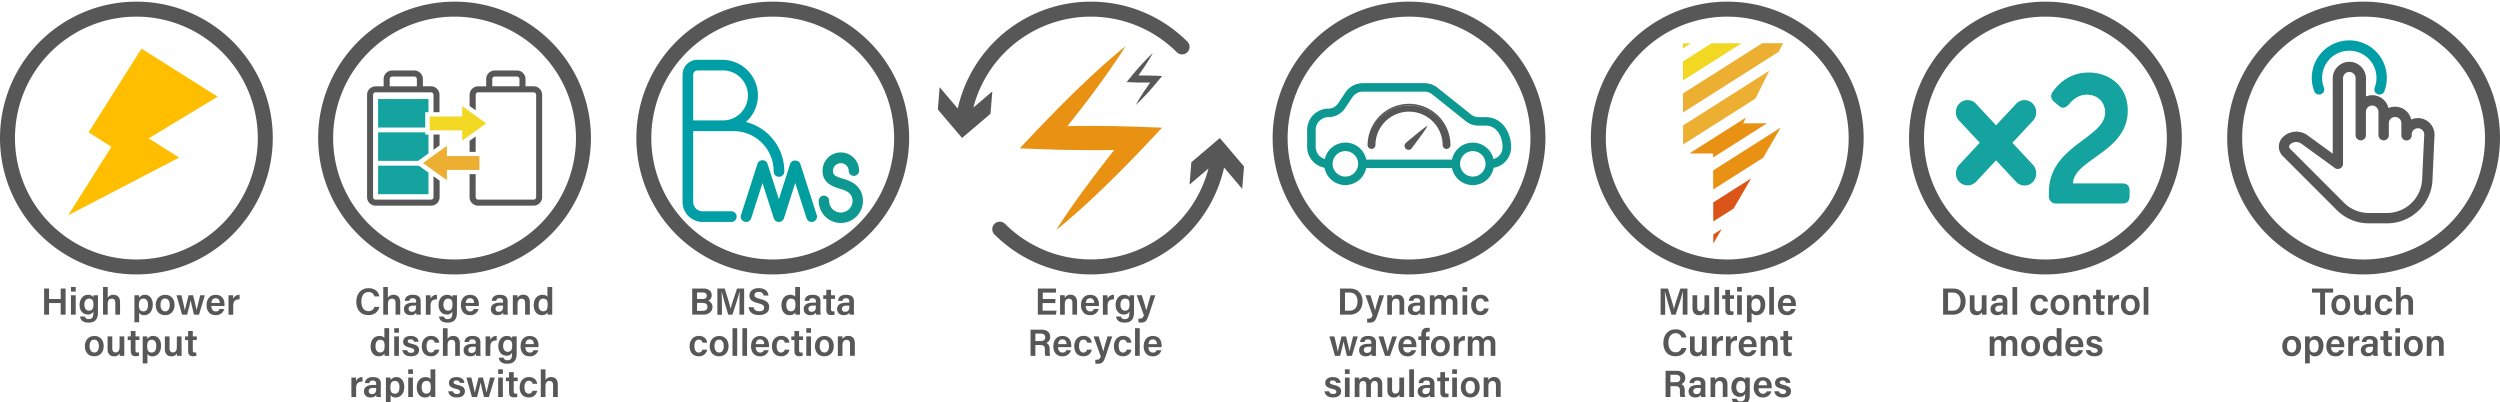 <svg xmlns="http://www.w3.org/2000/svg" viewBox="0 0 1518.77 244.31"><defs><style>.cls-1{fill:#585757;}.cls-2{fill:#e89112;}.cls-3{fill:#0d9991;}.cls-4{fill:#f3d823;}.cls-5{fill:#edaf32;}.cls-6{fill:#14a39f;}.cls-7{fill:#ffbf00;}.cls-8{fill:#009fa8;}.cls-9{fill:#009e9f;}.cls-10{fill:#dc5518;}</style></defs><title>2020 CTE Icon</title><g id="圖層_2_拷貝_2" data-name="圖層 2 拷貝 2"><path class="cls-1" d="M641.09,184.12h-7.7v4.6h8.48l-.37,2.46h-11V175.27h11v2.48h-8v3.91h7.7Z"/><path class="cls-1" d="M644,182.33c0-1,0-2.07,0-3h2.76a12.58,12.58,0,0,1,.12,1.66,3.61,3.61,0,0,1,3.52-1.93c2.32,0,3.93,1.51,3.93,4.55v7.54h-2.85V184c0-1.47-.53-2.53-2.1-2.53s-2.5,1.08-2.5,3.27v6.48H644Z"/><path class="cls-1" d="M659.58,185.87c0,1.77.9,3.31,2.67,3.31a2.15,2.15,0,0,0,2.32-1.45h2.88a5.08,5.08,0,0,1-5.29,3.73c-3.82,0-5.45-3-5.45-6,0-3.65,1.86-6.34,5.59-6.34,4,0,5.31,3,5.31,5.77a6.57,6.57,0,0,1-.05,1Zm5.15-1.82c0-1.58-.71-2.87-2.46-2.87s-2.46,1.19-2.62,2.87Z"/><path class="cls-1" d="M670,182.56c0-1.34,0-2.32,0-3.2h2.81c0,.28.07,1.38.07,2.19a3.9,3.9,0,0,1,3.86-2.46v2.76c-2.39,0-3.86.82-3.86,4v5.36H670Z"/><path class="cls-1" d="M688.91,189.87c0,3.79-1.48,6.12-5.73,6.12-4.07,0-5-2.28-5.15-3.71h2.9a2.17,2.17,0,0,0,2.37,1.57c2.32,0,2.8-1.43,2.8-3.89v-.69a3.5,3.5,0,0,1-3.45,1.8c-3,0-4.9-2.49-4.9-5.78,0-3.74,2.23-6.2,5.15-6.2,2.12,0,3,1,3.2,1.61,0-.4.09-1.13.12-1.34h2.71c0,.92,0,2.26,0,3.41Zm-5.48-1.13c2.16,0,2.76-1.49,2.76-3.68s-.46-3.65-2.69-3.65c-1.68,0-2.8,1.33-2.8,3.77C680.7,187.36,681.82,188.74,683.43,188.74Z"/><path class="cls-1" d="M693.65,179.36c1.47,4.62,2.53,8.07,2.76,9.22h0c.3-1.24,1-3.91,2.62-9.22h2.85l-4.07,12.24c-1.15,3.42-2.07,4.39-4.76,4.39-.32,0-.92,0-1.45-.09v-2.35c.26,0,.6,0,.9,0,1.29,0,1.89-.49,2.41-2l-4.34-12.21Z"/><path class="cls-1" d="M629,209.6v6.58h-2.94V200.27h6.74c3.4,0,5.22,1.86,5.22,4.34a3.73,3.73,0,0,1-2.46,3.75c1,.3,2.14,1.18,2.14,4v.74a12.34,12.34,0,0,0,.23,3.08h-2.86a11.7,11.7,0,0,1-.29-3.52v-.27c0-1.91-.51-2.79-3.18-2.79Zm0-2.41h3.09c2.06,0,2.89-.78,2.89-2.28s-.92-2.23-2.78-2.23H629Z"/><path class="cls-1" d="M642.77,210.87c0,1.77.9,3.31,2.67,3.31a2.15,2.15,0,0,0,2.32-1.45h2.88a5.08,5.08,0,0,1-5.29,3.73c-3.82,0-5.45-3-5.45-6,0-3.65,1.86-6.34,5.59-6.34,4,0,5.31,3,5.31,5.77a6.57,6.57,0,0,1,0,1Zm5.15-1.82c0-1.58-.71-2.87-2.46-2.87s-2.46,1.19-2.62,2.87Z"/><path class="cls-1" d="M663.26,212.43a4.84,4.84,0,0,1-5.17,4c-3.54,0-5.47-2.49-5.47-6.12,0-3.43,2-6.25,5.63-6.25,3.77,0,4.92,2.71,5,4.11h-2.8a2.1,2.1,0,0,0-2.28-1.84c-1.7,0-2.64,1.47-2.64,3.89,0,2.57,1,3.95,2.62,3.95a2.25,2.25,0,0,0,2.27-1.77Z"/><path class="cls-1" d="M667.45,204.36c1.47,4.62,2.53,8.07,2.76,9.22h0c.3-1.24,1-3.91,2.62-9.22h2.86l-4.08,12.24c-1.14,3.42-2.06,4.39-4.75,4.39-.33,0-.92,0-1.45-.09v-2.35c.25,0,.59,0,.89,0,1.29,0,1.89-.49,2.42-2l-4.35-12.21Z"/><path class="cls-1" d="M687.37,212.43a4.86,4.86,0,0,1-5.18,4c-3.54,0-5.47-2.49-5.47-6.12,0-3.43,2-6.25,5.63-6.25,3.77,0,4.92,2.71,5,4.11h-2.81a2.1,2.1,0,0,0-2.28-1.84c-1.7,0-2.64,1.47-2.64,3.89,0,2.57,1,3.95,2.62,3.95a2.27,2.27,0,0,0,2.28-1.77Z"/><path class="cls-1" d="M689.55,216.18V199.37h2.85v16.81Z"/><path class="cls-1" d="M697.67,210.87c0,1.77.9,3.31,2.67,3.31a2.15,2.15,0,0,0,2.32-1.45h2.88a5.08,5.08,0,0,1-5.29,3.73c-3.82,0-5.45-3-5.45-6,0-3.65,1.86-6.34,5.58-6.34,4,0,5.32,3,5.32,5.77a6.57,6.57,0,0,1-.05,1Zm5.15-1.82c0-1.58-.71-2.87-2.46-2.87s-2.46,1.19-2.62,2.87Z"/><path class="cls-1" d="M814.09,175.27h6.09c4.58,0,7.61,3.06,7.61,7.77s-2.94,8.14-7.72,8.14h-6Zm3,13.47h2.85c3.29,0,4.78-2.41,4.78-5.68,0-2.78-1.4-5.35-4.78-5.35h-2.85Z"/><path class="cls-1" d="M832.58,179.36c1.47,4.62,2.53,8.07,2.76,9.22h0c.3-1.24,1-3.91,2.62-9.22h2.85l-4.07,12.24C835.61,195,834.69,196,832,196c-.32,0-.92,0-1.45-.09v-2.35c.26,0,.6,0,.9,0,1.29,0,1.89-.49,2.42-2l-4.35-12.21Z"/><path class="cls-1" d="M842.74,182.33c0-1,0-2.07,0-3h2.76a12.58,12.58,0,0,1,.12,1.66,3.59,3.59,0,0,1,3.51-1.93c2.33,0,3.94,1.51,3.94,4.55v7.54h-2.86V184c0-1.47-.52-2.53-2.09-2.53s-2.5,1.08-2.5,3.27v6.48h-2.86Z"/><path class="cls-1" d="M865.49,188.28a23.52,23.52,0,0,0,.16,2.9h-2.74a5.87,5.87,0,0,1-.18-1.29c-.41.72-1.26,1.57-3.43,1.57-2.83,0-4-1.87-4-3.68,0-2.67,2.14-3.91,5.61-3.91h1.79v-.81c0-.92-.3-1.88-2.07-1.88-1.56,0-1.88.71-2,1.59h-2.74c.16-1.94,1.38-3.71,4.9-3.68,3.08,0,4.76,1.24,4.76,4Zm-2.78-2.62h-1.54c-2.1,0-3,.62-3,2a1.71,1.71,0,0,0,1.91,1.74c2.35,0,2.65-1.61,2.65-3.35Z"/><path class="cls-1" d="M868.64,182.4c0-1,0-2.05,0-3h2.74c0,.3.09,1,.11,1.54a3.65,3.65,0,0,1,3.33-1.81,3.18,3.18,0,0,1,3.13,1.9,4.08,4.08,0,0,1,3.68-1.9c2,0,3.75,1.21,3.75,4.34v7.75h-2.81v-7.4c0-1.18-.41-2.37-1.93-2.37s-2.2,1.1-2.2,3v6.76h-2.81v-7.31c0-1.31-.35-2.44-1.89-2.44s-2.25,1.06-2.25,3.17v6.58h-2.83Z"/><path class="cls-1" d="M888.49,177.15v-2.78h2.85v2.78Zm0,2.21h2.85v11.82h-2.85Z"/><path class="cls-1" d="M904.4,187.43a4.84,4.84,0,0,1-5.17,4c-3.54,0-5.47-2.49-5.47-6.12,0-3.43,2-6.25,5.63-6.25,3.77,0,4.92,2.71,5,4.11h-2.8a2.1,2.1,0,0,0-2.28-1.84c-1.7,0-2.64,1.47-2.64,3.89,0,2.57,1,3.95,2.62,3.95a2.27,2.27,0,0,0,2.28-1.77Z"/><path class="cls-1" d="M810.64,204.36c1.19,5,1.86,7.87,2.09,9.25h0c.23-1.25.74-3.45,2.28-9.25h2.69c1.49,6.12,1.95,7.89,2.11,9.11h0c.27-1.24.66-3,2.2-9.11h2.86l-3.57,11.82h-3.06c-1-4.41-1.79-7.33-2-8.81h0c-.2,1.43-1,4.42-2.13,8.81H811l-3.38-11.82Z"/><path class="cls-1" d="M835.86,213.28a23,23,0,0,0,.17,2.9h-2.74a5.87,5.87,0,0,1-.18-1.29c-.42.72-1.27,1.57-3.43,1.57-2.83,0-4-1.87-4-3.68,0-2.67,2.13-3.91,5.61-3.91h1.79v-.81c0-.92-.3-1.88-2.07-1.88-1.56,0-1.89.71-2,1.59h-2.73c.16-1.94,1.38-3.71,4.89-3.68,3.09,0,4.76,1.24,4.76,4Zm-2.78-2.62h-1.54c-2.09,0-3,.62-3,2a1.71,1.71,0,0,0,1.91,1.74c2.34,0,2.64-1.61,2.64-3.35Z"/><path class="cls-1" d="M840.44,204.36c1.29,4.28,2.3,7.82,2.58,9.27h0c.32-1.75,1.5-5.29,2.79-9.27h2.85l-4.23,11.82h-3l-4-11.82Z"/><path class="cls-1" d="M852.43,210.87c0,1.77.89,3.31,2.66,3.31a2.17,2.17,0,0,0,2.33-1.45h2.87a5.07,5.07,0,0,1-5.29,3.73c-3.81,0-5.45-3-5.45-6,0-3.65,1.87-6.34,5.59-6.34,4,0,5.31,3,5.31,5.77a8.2,8.2,0,0,1,0,1Zm5.15-1.82c0-1.58-.71-2.87-2.46-2.87s-2.46,1.19-2.62,2.87Z"/><path class="cls-1" d="M863.44,216.18v-9.63h-1.79v-2.19h1.79v-1.17c0-2.35,1.09-4.05,3.66-4.05a6.4,6.4,0,0,1,1.45.14v2.3a3.85,3.85,0,0,0-.81-.09c-1,0-1.44.48-1.44,1.91v1h2.16v2.19H866.3v9.63Z"/><path class="cls-1" d="M880.78,210.25c0,3.52-2.06,6.21-5.77,6.21s-5.68-2.62-5.68-6.17,2.14-6.2,5.82-6.2C878.58,204.09,880.78,206.55,880.78,210.25Zm-8.55,0c0,2.39,1.08,3.91,2.85,3.91s2.78-1.49,2.78-3.89-1-3.93-2.82-3.93S872.23,207.7,872.23,210.27Z"/><path class="cls-1" d="M883.18,207.56c0-1.34,0-2.32,0-3.2H886c0,.28.07,1.38.07,2.19a3.9,3.9,0,0,1,3.86-2.46v2.76c-2.39,0-3.86.82-3.86,4v5.36h-2.85Z"/><path class="cls-1" d="M891.71,207.4c0-1,0-2.05,0-3h2.73c.05.3.1,1,.12,1.54a3.64,3.64,0,0,1,3.33-1.81A3.19,3.19,0,0,1,901,206a4.08,4.08,0,0,1,3.68-1.9c2,0,3.75,1.21,3.75,4.34v7.75h-2.81v-7.4c0-1.18-.41-2.37-1.93-2.37s-2.21,1.1-2.21,3v6.76h-2.8v-7.31c0-1.31-.35-2.44-1.89-2.44s-2.25,1.06-2.25,3.17v6.58h-2.83Z"/><path class="cls-1" d="M807.46,237.69a2.26,2.26,0,0,0,2.46,1.65c1.38,0,1.91-.53,1.91-1.36s-.53-1.26-2.39-1.72c-3.7-.9-4.35-2-4.35-3.68s1.22-3.49,4.6-3.49,4.65,1.88,4.76,3.51h-2.73c-.12-.55-.51-1.47-2.14-1.47-1.29,0-1.68.6-1.68,1.22s.41,1,2.41,1.5c3.82.87,4.44,2.18,4.44,3.93,0,2-1.54,3.68-4.92,3.68s-4.9-1.68-5.17-3.77Z"/><path class="cls-1" d="M817.05,227.15v-2.78h2.86v2.78Zm0,2.21h2.86v11.82h-2.86Z"/><path class="cls-1" d="M823,232.4c0-1,0-2.05,0-3h2.74c0,.3.09,1,.11,1.54a3.67,3.67,0,0,1,3.34-1.81,3.17,3.17,0,0,1,3.12,1.9,4.08,4.08,0,0,1,3.68-1.9c2,0,3.75,1.21,3.75,4.34v7.75H837v-7.4c0-1.18-.42-2.37-1.94-2.37s-2.2,1.1-2.2,3v6.76H830v-7.31c0-1.31-.34-2.44-1.88-2.44s-2.26,1.06-2.26,3.17v6.58H823Z"/><path class="cls-1" d="M853,237.73c0,1.15,0,2.51,0,3.45h-2.78c-.05-.32-.07-1-.09-1.49a3.45,3.45,0,0,1-3.36,1.77c-2.28,0-3.93-1.31-3.93-4.37v-7.73h2.85v7.15c0,1.38.41,2.58,2,2.58s2.42-.94,2.42-3.47v-6.26H853Z"/><path class="cls-1" d="M856.11,241.18V224.37H859v16.81Z"/><path class="cls-1" d="M871.44,238.28a23,23,0,0,0,.17,2.9h-2.74a5.87,5.87,0,0,1-.18-1.29c-.42.72-1.27,1.57-3.43,1.57-2.83,0-4-1.87-4-3.68,0-2.67,2.13-3.91,5.61-3.91h1.79v-.81c0-.92-.3-1.88-2.07-1.88-1.56,0-1.89.71-2.05,1.59h-2.73c.16-1.94,1.38-3.71,4.89-3.68,3.09,0,4.76,1.24,4.76,4Zm-2.78-2.62h-1.54c-2.09,0-3,.62-3,2a1.71,1.71,0,0,0,1.91,1.74c2.34,0,2.64-1.61,2.64-3.35Z"/><path class="cls-1" d="M873.13,229.36H875v-3.29h2.85v3.29h2.42v2.19h-2.42v6.2c0,1,.28,1.41,1.29,1.41a5.08,5.08,0,0,0,.85,0v2a6.79,6.79,0,0,1-2.07.23c-2.13,0-2.92-1.15-2.92-3.17v-6.62h-1.88Z"/><path class="cls-1" d="M882.23,227.15v-2.78h2.86v2.78Zm0,2.21h2.86v11.82h-2.86Z"/><path class="cls-1" d="M898.93,235.25c0,3.52-2.07,6.21-5.77,6.21s-5.68-2.62-5.68-6.17,2.14-6.2,5.82-6.2C896.72,229.09,898.93,231.55,898.93,235.25Zm-8.55,0c0,2.39,1.08,3.91,2.85,3.91s2.78-1.49,2.78-3.89-1-3.93-2.83-3.93S890.38,232.7,890.38,235.27Z"/><path class="cls-1" d="M901.35,232.33c0-1,0-2.07,0-3h2.76a12.58,12.58,0,0,1,.12,1.66,3.61,3.61,0,0,1,3.52-1.93c2.32,0,3.93,1.51,3.93,4.55v7.54H908.8V234c0-1.47-.53-2.53-2.1-2.53s-2.5,1.08-2.5,3.27v6.48h-2.85Z"/><path class="cls-1" d="M230.46,186.42c-.67,2.88-2.83,5-6.67,5-4.94,0-7.33-3.57-7.33-8.1,0-4.34,2.44-8.25,7.47-8.25,4,0,6.09,2.37,6.53,5h-3a3.43,3.43,0,0,0-3.65-2.64c-3.06,0-4.28,2.76-4.28,5.77,0,2.83,1.1,5.82,4.37,5.82a3.5,3.5,0,0,0,3.56-2.6Z"/><path class="cls-1" d="M235.64,174.37v6.51a3.81,3.81,0,0,1,3.49-1.79c2.1,0,4,1.21,4,4.53v7.56h-2.83v-7.13c0-1.7-.64-2.62-2.14-2.62-1.93,0-2.48,1.38-2.48,3.4v6.35h-2.85V174.37Z"/><path class="cls-1" d="M255.56,188.28a23.52,23.52,0,0,0,.16,2.9H253a5.87,5.87,0,0,1-.18-1.29c-.42.72-1.27,1.57-3.43,1.57-2.83,0-4-1.87-4-3.68,0-2.67,2.13-3.91,5.61-3.91h1.79v-.81c0-.92-.3-1.88-2.07-1.88-1.56,0-1.88.71-2.05,1.59H245.9c.16-1.94,1.38-3.71,4.9-3.68,3.08,0,4.76,1.24,4.76,4Zm-2.79-2.62h-1.54c-2.09,0-3,.62-3,2a1.71,1.71,0,0,0,1.91,1.74c2.34,0,2.64-1.61,2.64-3.35Z"/><path class="cls-1" d="M258.71,182.56c0-1.34,0-2.32,0-3.2h2.8c.05.28.07,1.38.07,2.19a3.9,3.9,0,0,1,3.86-2.46v2.76c-2.39,0-3.86.82-3.86,4v5.36h-2.85Z"/><path class="cls-1" d="M277.59,189.87c0,3.79-1.47,6.12-5.73,6.12-4.07,0-5-2.28-5.15-3.71h2.9a2.19,2.19,0,0,0,2.37,1.57c2.32,0,2.8-1.43,2.8-3.89v-.69a3.5,3.5,0,0,1-3.45,1.8c-3,0-4.89-2.49-4.89-5.78,0-3.74,2.23-6.2,5.15-6.2,2.11,0,3,1,3.19,1.61,0-.4.1-1.13.12-1.34h2.71c0,.92,0,2.26,0,3.41Zm-5.47-1.13c2.16,0,2.76-1.49,2.76-3.68s-.46-3.65-2.69-3.65c-1.68,0-2.81,1.33-2.81,3.77C269.38,187.36,270.51,188.74,272.12,188.74Z"/><path class="cls-1" d="M282.88,185.87c0,1.77.9,3.31,2.67,3.31a2.15,2.15,0,0,0,2.32-1.45h2.88a5.08,5.08,0,0,1-5.29,3.73c-3.82,0-5.45-3-5.45-6,0-3.65,1.86-6.34,5.58-6.34,4,0,5.32,3,5.32,5.77a6.57,6.57,0,0,1-.05,1Zm5.15-1.82c0-1.58-.71-2.87-2.46-2.87s-2.46,1.19-2.62,2.87Z"/><path class="cls-1" d="M308.39,188.28a23.52,23.52,0,0,0,.16,2.9h-2.74a5.87,5.87,0,0,1-.18-1.29c-.42.72-1.27,1.57-3.43,1.57-2.83,0-4-1.87-4-3.68,0-2.67,2.13-3.91,5.61-3.91h1.79v-.81c0-.92-.3-1.88-2.07-1.88-1.56,0-1.88.71-2.05,1.59h-2.73c.16-1.94,1.38-3.71,4.9-3.68,3.08,0,4.76,1.24,4.76,4Zm-2.79-2.62h-1.54c-2.09,0-3,.62-3,2a1.71,1.71,0,0,0,1.91,1.74c2.34,0,2.64-1.61,2.64-3.35Z"/><path class="cls-1" d="M311.56,182.33c0-1,0-2.07,0-3h2.76a12.62,12.62,0,0,1,.11,1.66,3.62,3.62,0,0,1,3.52-1.93c2.32,0,3.93,1.51,3.93,4.55v7.54H319V184c0-1.47-.53-2.53-2.09-2.53s-2.51,1.08-2.51,3.27v6.48h-2.85Z"/><path class="cls-1" d="M335.48,174.37v13.52c0,1.11,0,2.19,0,3.29h-2.76c0-.34-.11-1.06-.11-1.38-.58,1-1.66,1.66-3.5,1.66-3,0-4.89-2.42-4.89-6.07s2-6.3,5.35-6.3c1.82,0,2.74.69,3,1.26v-6Zm-5.54,14.76c2.41,0,2.78-1.93,2.78-3.93,0-2.23-.37-3.79-2.69-3.79-1.84,0-2.85,1.45-2.85,3.88S328.24,189.13,329.94,189.13Z"/><path class="cls-1" d="M236.41,199.37v13.52c0,1.11,0,2.19,0,3.29h-2.76c0-.34-.11-1.06-.11-1.38-.58,1-1.66,1.66-3.5,1.66-3,0-4.9-2.42-4.9-6.07s2-6.3,5.36-6.3c1.82,0,2.74.69,3,1.26v-6Zm-5.54,14.76c2.41,0,2.78-1.93,2.78-3.93,0-2.23-.37-3.79-2.69-3.79-1.84,0-2.85,1.45-2.85,3.88S229.16,214.13,230.87,214.13Z"/><path class="cls-1" d="M239.49,202.15v-2.78h2.85v2.78Zm0,2.21h2.85v11.82h-2.85Z"/><path class="cls-1" d="M247.29,212.69a2.24,2.24,0,0,0,2.46,1.65c1.38,0,1.91-.53,1.91-1.36s-.53-1.26-2.39-1.72c-3.71-.9-4.35-2-4.35-3.68s1.22-3.49,4.6-3.49,4.64,1.88,4.76,3.51h-2.74c-.11-.55-.5-1.47-2.14-1.47-1.28,0-1.67.6-1.67,1.22s.41,1,2.41,1.5c3.82.87,4.44,2.18,4.44,3.93,0,2-1.54,3.68-4.92,3.68s-4.9-1.68-5.18-3.77Z"/><path class="cls-1" d="M266.88,212.43a4.84,4.84,0,0,1-5.17,4c-3.54,0-5.47-2.49-5.47-6.12,0-3.43,2-6.25,5.63-6.25,3.77,0,4.92,2.71,5,4.11h-2.8a2.1,2.1,0,0,0-2.28-1.84c-1.7,0-2.64,1.47-2.64,3.89,0,2.57,1,3.95,2.62,3.95a2.25,2.25,0,0,0,2.27-1.77Z"/><path class="cls-1" d="M271.92,199.37v6.51a3.82,3.82,0,0,1,3.5-1.79c2.09,0,3.95,1.21,3.95,4.53v7.56h-2.83v-7.13c0-1.7-.64-2.62-2.14-2.62-1.93,0-2.48,1.38-2.48,3.4v6.35h-2.85V199.37Z"/><path class="cls-1" d="M291.84,213.28a23.52,23.52,0,0,0,.16,2.9h-2.74a5.87,5.87,0,0,1-.18-1.29c-.42.72-1.27,1.57-3.43,1.57-2.83,0-4-1.87-4-3.68,0-2.67,2.14-3.91,5.61-3.91H289v-.81c0-.92-.3-1.88-2.07-1.88-1.56,0-1.88.71-2,1.59h-2.74c.16-1.94,1.38-3.71,4.9-3.68,3.08,0,4.76,1.24,4.76,4Zm-2.78-2.62h-1.55c-2.09,0-3,.62-3,2a1.71,1.71,0,0,0,1.91,1.74c2.35,0,2.65-1.61,2.65-3.35Z"/><path class="cls-1" d="M295,207.56c0-1.34,0-2.32,0-3.2h2.8c.05.28.07,1.38.07,2.19a3.9,3.9,0,0,1,3.87-2.46v2.76c-2.4,0-3.87.82-3.87,4v5.36H295Z"/><path class="cls-1" d="M313.87,214.87c0,3.79-1.47,6.12-5.72,6.12-4.07,0-5-2.28-5.16-3.71h2.9a2.19,2.19,0,0,0,2.37,1.57c2.32,0,2.81-1.43,2.81-3.89v-.69a3.51,3.51,0,0,1-3.45,1.8c-3,0-4.9-2.49-4.9-5.78,0-3.74,2.23-6.2,5.15-6.2,2.12,0,3,1,3.2,1.61,0-.4.09-1.13.11-1.34h2.71c0,.92,0,2.26,0,3.41Zm-5.47-1.13c2.16,0,2.76-1.49,2.76-3.68s-.46-3.65-2.69-3.65c-1.68,0-2.81,1.33-2.81,3.77C305.66,212.36,306.79,213.74,308.4,213.74Z"/><path class="cls-1" d="M319.16,210.87c0,1.77.9,3.31,2.67,3.31a2.15,2.15,0,0,0,2.32-1.45H327a5.08,5.08,0,0,1-5.29,3.73c-3.82,0-5.45-3-5.45-6,0-3.65,1.86-6.34,5.59-6.34,4,0,5.31,3,5.31,5.77a6.57,6.57,0,0,1-.05,1Zm5.15-1.82c0-1.58-.71-2.87-2.46-2.87s-2.46,1.19-2.62,2.87Z"/><path class="cls-1" d="M213.47,232.56c0-1.34,0-2.32,0-3.2h2.81c.05.28.07,1.38.07,2.19a3.9,3.9,0,0,1,3.86-2.46v2.76c-2.39,0-3.86.82-3.86,4v5.36h-2.85Z"/><path class="cls-1" d="M231.29,238.28a23.52,23.52,0,0,0,.16,2.9h-2.73a5.27,5.27,0,0,1-.19-1.29c-.41.72-1.26,1.57-3.43,1.57-2.82,0-4-1.87-4-3.68,0-2.67,2.14-3.91,5.61-3.91h1.8v-.81c0-.92-.3-1.88-2.07-1.88-1.57,0-1.89.71-2,1.59h-2.74c.16-1.94,1.38-3.71,4.9-3.68,3.08,0,4.76,1.24,4.76,4Zm-2.78-2.62H227c-2.1,0-3,.62-3,2a1.71,1.71,0,0,0,1.91,1.74c2.35,0,2.65-1.61,2.65-3.35Z"/><path class="cls-1" d="M234.44,245.76V232.21c0-.94,0-1.91,0-2.85h2.76a13.57,13.57,0,0,1,.11,1.61,3.83,3.83,0,0,1,3.57-1.88c2.69,0,4.71,2.25,4.71,5.88,0,4.19-2.27,6.49-5.15,6.49a3.32,3.32,0,0,1-3.13-1.47v5.77ZM240,231.41c-2.05,0-2.83,1.31-2.83,3.86s.69,3.89,2.69,3.89,2.83-1.5,2.83-4.07C242.68,232.81,241.71,231.41,240,231.41Z"/><path class="cls-1" d="M248,227.15v-2.78h2.85v2.78Zm0,2.21h2.85v11.82H248Z"/><path class="cls-1" d="M264.46,224.37v13.52c0,1.11,0,2.19,0,3.29h-2.76a13.31,13.31,0,0,1-.12-1.38c-.57,1-1.65,1.66-3.49,1.66-3,0-4.9-2.42-4.9-6.07s2-6.3,5.36-6.3c1.82,0,2.74.69,3,1.26v-6Zm-5.55,14.76c2.42,0,2.79-1.93,2.79-3.93,0-2.23-.37-3.79-2.69-3.79-1.84,0-2.86,1.45-2.86,3.88S257.21,239.13,258.91,239.13Z"/><path class="cls-1" d="M275.13,237.69a2.24,2.24,0,0,0,2.46,1.65c1.38,0,1.91-.53,1.91-1.36s-.53-1.26-2.39-1.72c-3.71-.9-4.35-2-4.35-3.68s1.22-3.49,4.6-3.49,4.64,1.88,4.76,3.51h-2.74c-.11-.55-.5-1.47-2.14-1.47-1.28,0-1.67.6-1.67,1.22s.41,1,2.41,1.5c3.82.87,4.44,2.18,4.44,3.93,0,2-1.54,3.68-4.92,3.68s-4.9-1.68-5.18-3.77Z"/><path class="cls-1" d="M286.35,229.36c1.2,5,1.87,7.87,2.1,9.25h0c.23-1.25.73-3.45,2.28-9.25h2.69c1.49,6.12,1.95,7.89,2.11,9.11h0c.28-1.24.67-3,2.21-9.11h2.85l-3.56,11.82H294c-1-4.41-1.79-7.33-2.05-8.81h0c-.21,1.43-1,4.42-2.14,8.81h-3.08l-3.38-11.82Z"/><path class="cls-1" d="M302.64,227.15v-2.78h2.85v2.78Zm0,2.21h2.85v11.82h-2.85Z"/><path class="cls-1" d="M307.35,229.36h1.89v-3.29h2.85v3.29h2.41v2.19h-2.41v6.2c0,1,.28,1.41,1.29,1.41a5.14,5.14,0,0,0,.85,0v2a6.82,6.82,0,0,1-2.07.23c-2.14,0-2.92-1.15-2.92-3.17v-6.62h-1.89Z"/><path class="cls-1" d="M326.35,237.43a4.86,4.86,0,0,1-5.18,4c-3.54,0-5.47-2.49-5.47-6.12,0-3.43,2.05-6.25,5.64-6.25,3.77,0,4.92,2.71,5,4.11h-2.81a2.1,2.1,0,0,0-2.27-1.84c-1.7,0-2.65,1.47-2.65,3.89,0,2.57,1,3.95,2.62,3.95a2.25,2.25,0,0,0,2.28-1.77Z"/><path class="cls-1" d="M331.39,224.37v6.51a3.81,3.81,0,0,1,3.49-1.79c2.09,0,4,1.21,4,4.53v7.56H336v-7.13c0-1.7-.65-2.62-2.14-2.62-1.93,0-2.48,1.38-2.48,3.4v6.35h-2.85V224.37Z"/><path class="cls-1" d="M26.8,175.27h3v6.37h7.06v-6.37h3v15.91h-3V184.1H29.79v7.08h-3Z"/><path class="cls-1" d="M43.1,177.15v-2.78H46v2.78Zm0,2.21H46v11.82H43.1Z"/><path class="cls-1" d="M59.5,189.87c0,3.79-1.47,6.12-5.72,6.12-4.07,0-5-2.28-5.16-3.71h2.9a2.19,2.19,0,0,0,2.37,1.57c2.32,0,2.81-1.43,2.81-3.89v-.69a3.52,3.52,0,0,1-3.45,1.8c-3,0-4.9-2.49-4.9-5.78,0-3.74,2.23-6.2,5.15-6.2,2.11,0,3,1,3.2,1.61,0-.4.09-1.13.11-1.34h2.71c0,.92,0,2.26,0,3.41ZM54,188.74c2.16,0,2.76-1.49,2.76-3.68s-.46-3.65-2.69-3.65c-1.68,0-2.81,1.33-2.81,3.77C51.29,187.36,52.42,188.74,54,188.74Z"/><path class="cls-1" d="M65.44,174.37v6.51a3.81,3.81,0,0,1,3.49-1.79c2.09,0,4,1.21,4,4.53v7.56H70.06v-7.13c0-1.7-.65-2.62-2.14-2.62-1.93,0-2.48,1.38-2.48,3.4v6.35H62.59V174.37Z"/><path class="cls-1" d="M81.67,195.76V182.21c0-.94,0-1.91,0-2.85h2.76a13.32,13.32,0,0,1,.12,1.61,3.8,3.8,0,0,1,3.56-1.88c2.69,0,4.71,2.25,4.71,5.88,0,4.19-2.27,6.49-5.15,6.49A3.32,3.32,0,0,1,84.53,190v5.77Zm5.55-14.35c-2,0-2.83,1.31-2.83,3.86s.69,3.89,2.69,3.89,2.83-1.5,2.83-4.07C89.91,182.81,88.94,181.41,87.22,181.41Z"/><path class="cls-1" d="M106.05,185.25c0,3.52-2.07,6.21-5.77,6.21s-5.68-2.62-5.68-6.17,2.14-6.2,5.82-6.2C103.85,179.09,106.05,181.55,106.05,185.25Zm-8.55,0c0,2.39,1.08,3.91,2.85,3.91s2.78-1.49,2.78-3.89-1-3.93-2.83-3.93S97.5,182.7,97.5,185.27Z"/><path class="cls-1" d="M110.22,179.36c1.19,5,1.86,7.87,2.09,9.25h0c.23-1.25.74-3.45,2.28-9.25h2.69c1.49,6.12,2,7.89,2.12,9.11h0c.27-1.24.67-3,2.21-9.11h2.85l-3.57,11.82h-3.06c-1-4.41-1.79-7.33-2-8.81h0c-.21,1.43-1,4.42-2.14,8.81h-3.08l-3.38-11.82Z"/><path class="cls-1" d="M128.36,185.87c0,1.77.9,3.31,2.67,3.31a2.15,2.15,0,0,0,2.32-1.45h2.88a5.08,5.08,0,0,1-5.29,3.73c-3.82,0-5.45-3-5.45-6,0-3.65,1.86-6.34,5.59-6.34,4,0,5.31,3,5.31,5.77a6.57,6.57,0,0,1,0,1Zm5.16-1.82c0-1.58-.72-2.87-2.46-2.87s-2.47,1.19-2.63,2.87Z"/><path class="cls-1" d="M138.81,182.56c0-1.34,0-2.32,0-3.2h2.81c0,.28.07,1.38.07,2.19a3.9,3.9,0,0,1,3.86-2.46v2.76c-2.39,0-3.86.82-3.86,4v5.36h-2.85Z"/><path class="cls-1" d="M63,210.25c0,3.52-2.07,6.21-5.77,6.21s-5.68-2.62-5.68-6.17,2.14-6.2,5.81-6.2C60.8,204.09,63,206.55,63,210.25Zm-8.56,0c0,2.39,1.08,3.91,2.86,3.91s2.78-1.49,2.78-3.89-1-3.93-2.83-3.93S54.45,207.7,54.45,210.27Z"/><path class="cls-1" d="M75.5,212.73c0,1.15,0,2.51,0,3.45H72.74c0-.32-.07-1-.09-1.49a3.45,3.45,0,0,1-3.36,1.77c-2.28,0-3.93-1.31-3.93-4.37v-7.73h2.85v7.15c0,1.38.41,2.58,2,2.58s2.42-.94,2.42-3.47v-6.26H75.5Z"/><path class="cls-1" d="M77.57,204.36h1.88v-3.29h2.86v3.29h2.41v2.19H82.31v6.2c0,1,.27,1.41,1.28,1.41a5.08,5.08,0,0,0,.85,0v2a6.72,6.72,0,0,1-2.06.23c-2.14,0-2.93-1.15-2.93-3.17v-6.62H77.57Z"/><path class="cls-1" d="M86.7,220.76V207.21c0-.94,0-1.91,0-2.85h2.76a16.09,16.09,0,0,1,.11,1.61,3.82,3.82,0,0,1,3.57-1.88c2.69,0,4.71,2.25,4.71,5.88,0,4.19-2.28,6.49-5.15,6.49A3.32,3.32,0,0,1,89.55,215v5.77Zm5.54-14.35c-2,0-2.83,1.31-2.83,3.86s.69,3.89,2.69,3.89,2.83-1.5,2.83-4.07C94.93,207.81,94,206.41,92.24,206.41Z"/><path class="cls-1" d="M110.32,212.73c0,1.15,0,2.51,0,3.45h-2.78c0-.32-.07-1-.09-1.49a3.45,3.45,0,0,1-3.36,1.77c-2.28,0-3.93-1.31-3.93-4.37v-7.73H103v7.15c0,1.38.41,2.58,2,2.58s2.42-.94,2.42-3.47v-6.26h2.85Z"/><path class="cls-1" d="M112.39,204.36h1.89v-3.29h2.85v3.29h2.41v2.19h-2.41v6.2c0,1,.27,1.41,1.29,1.41a5.14,5.14,0,0,0,.85,0v2a6.82,6.82,0,0,1-2.07.23c-2.14,0-2.92-1.15-2.92-3.17v-6.62h-1.89Z"/><path class="cls-1" d="M420.51,175.27h6.67c3.68,0,5.18,1.93,5.18,4a3.56,3.56,0,0,1-2.12,3.45,3.84,3.84,0,0,1,2.6,3.67c0,2.83-2.21,4.74-5.45,4.74h-6.88Zm6.28,6.39c1.86,0,2.6-.78,2.6-2s-.92-2-2.44-2h-3.49v4Zm-3.33,7.18h3.38c1.91,0,2.94-.83,2.94-2.46,0-1.43-.94-2.37-3.1-2.37h-3.22Z"/><path class="cls-1" d="M449.24,184.93c0-2.79,0-5.82.11-7.57h-.11c-.72,3-2.65,8.83-4.28,13.82h-2.58c-1.21-4.25-3.21-10.85-3.93-13.86h-.09c.14,1.86.21,5.22.21,8v5.91h-2.76V175.27h4.44c1.44,4.44,3.12,10,3.61,12.3h0c.37-1.91,2.42-8,3.93-12.3h4.28v15.91h-2.87Z"/><path class="cls-1" d="M457.73,186.61c.39,1.7,1.58,2.5,3.58,2.5s2.9-.87,2.9-2.16-.76-2.07-3.66-2.74c-4.11-1-5.26-2.46-5.26-4.64,0-2.62,1.95-4.53,5.66-4.53,4.07,0,5.7,2.25,5.93,4.48h-3c-.21-1.12-.88-2.2-3-2.2-1.58,0-2.5.66-2.5,1.93s.76,1.74,3.4,2.37c4.58,1.08,5.52,2.82,5.52,5,0,2.78-2.09,4.78-6.19,4.78s-6-2-6.37-4.78Z"/><path class="cls-1" d="M486,174.37v13.52c0,1.11,0,2.19,0,3.29h-2.75a13.31,13.31,0,0,1-.12-1.38c-.57,1-1.66,1.66-3.5,1.66-3,0-4.89-2.42-4.89-6.07s2-6.3,5.35-6.3c1.82,0,2.74.69,3,1.26v-6Zm-5.54,14.76c2.41,0,2.78-1.93,2.78-3.93,0-2.23-.37-3.79-2.69-3.79-1.84,0-2.85,1.45-2.85,3.88S478.75,189.13,480.45,189.13Z"/><path class="cls-1" d="M498.43,188.28a23,23,0,0,0,.17,2.9h-2.74a5.87,5.87,0,0,1-.18-1.29c-.42.72-1.27,1.57-3.43,1.57-2.83,0-4-1.87-4-3.68,0-2.67,2.14-3.91,5.62-3.91h1.79v-.81c0-.92-.3-1.88-2.07-1.88-1.56,0-1.89.71-2.05,1.59h-2.73c.16-1.94,1.38-3.71,4.89-3.68,3.09,0,4.76,1.24,4.76,4Zm-2.78-2.62h-1.54c-2.09,0-3,.62-3,2a1.71,1.71,0,0,0,1.91,1.74c2.34,0,2.64-1.61,2.64-3.35Z"/><path class="cls-1" d="M500.12,179.36H502v-3.29h2.85v3.29h2.42v2.19h-2.42v6.2c0,1,.28,1.41,1.29,1.41a5.08,5.08,0,0,0,.85,0v2a6.79,6.79,0,0,1-2.07.23c-2.14,0-2.92-1.15-2.92-3.17v-6.62h-1.88Z"/><path class="cls-1" d="M518.74,188.28a25.76,25.76,0,0,0,.16,2.9h-2.73a6.46,6.46,0,0,1-.19-1.29c-.41.72-1.26,1.57-3.42,1.57-2.83,0-4-1.87-4-3.68,0-2.67,2.14-3.91,5.61-3.91h1.8v-.81c0-.92-.3-1.88-2.07-1.88-1.56,0-1.89.71-2.05,1.59h-2.73c.16-1.94,1.38-3.71,4.89-3.68,3.09,0,4.76,1.24,4.76,4ZM516,185.66h-1.54c-2.09,0-3,.62-3,2a1.71,1.71,0,0,0,1.91,1.74c2.34,0,2.64-1.61,2.64-3.35Z"/><path class="cls-1" d="M429.6,212.43a4.86,4.86,0,0,1-5.18,4c-3.54,0-5.47-2.49-5.47-6.12,0-3.43,2.05-6.25,5.63-6.25,3.78,0,4.92,2.71,5,4.11h-2.81a2.1,2.1,0,0,0-2.28-1.84c-1.7,0-2.64,1.47-2.64,3.89,0,2.57,1,3.95,2.62,3.95a2.27,2.27,0,0,0,2.28-1.77Z"/><path class="cls-1" d="M442.61,210.25c0,3.52-2.07,6.21-5.77,6.21s-5.68-2.62-5.68-6.17,2.14-6.2,5.82-6.2C440.41,204.09,442.61,206.55,442.61,210.25Zm-8.55,0c0,2.39,1.08,3.91,2.85,3.91s2.78-1.49,2.78-3.89-1-3.93-2.82-3.93S434.06,207.7,434.06,210.27Z"/><path class="cls-1" d="M445,216.18V199.37h2.85v16.81Z"/><path class="cls-1" d="M451,216.18V199.37h2.85v16.81Z"/><path class="cls-1" d="M459.11,210.87c0,1.77.89,3.31,2.66,3.31a2.17,2.17,0,0,0,2.33-1.45H467a5.07,5.07,0,0,1-5.29,3.73c-3.82,0-5.45-3-5.45-6,0-3.65,1.86-6.34,5.59-6.34,4,0,5.31,3,5.31,5.77a8.2,8.2,0,0,1,0,1Zm5.15-1.82c0-1.58-.72-2.87-2.46-2.87s-2.46,1.19-2.62,2.87Z"/><path class="cls-1" d="M479.6,212.43a4.86,4.86,0,0,1-5.18,4c-3.54,0-5.47-2.49-5.47-6.12,0-3.43,2.05-6.25,5.63-6.25,3.78,0,4.93,2.71,5,4.11h-2.81a2.1,2.1,0,0,0-2.27-1.84c-1.71,0-2.65,1.47-2.65,3.89,0,2.57,1,3.95,2.62,3.95a2.27,2.27,0,0,0,2.28-1.77Z"/><path class="cls-1" d="M480.73,204.36h1.88v-3.29h2.85v3.29h2.42v2.19h-2.42v6.2c0,1,.28,1.41,1.29,1.41a5.08,5.08,0,0,0,.85,0v2a6.79,6.79,0,0,1-2.07.23c-2.14,0-2.92-1.15-2.92-3.17v-6.62h-1.88Z"/><path class="cls-1" d="M489.83,202.15v-2.78h2.86v2.78Zm0,2.21h2.86v11.82h-2.86Z"/><path class="cls-1" d="M506.53,210.25c0,3.52-2.07,6.21-5.77,6.21s-5.68-2.62-5.68-6.17,2.14-6.2,5.82-6.2C504.32,204.09,506.53,206.55,506.53,210.25Zm-8.55,0c0,2.39,1.08,3.91,2.85,3.91s2.78-1.49,2.78-3.89-1-3.93-2.83-3.93S498,207.7,498,210.27Z"/><path class="cls-1" d="M509,207.33c0-1,0-2.07,0-3h2.76a12.58,12.58,0,0,1,.12,1.66,3.61,3.61,0,0,1,3.52-1.93c2.32,0,3.93,1.51,3.93,4.55v7.54H516.4V209c0-1.47-.53-2.53-2.1-2.53s-2.5,1.08-2.5,3.27v6.48H509Z"/><path class="cls-1" d="M1409.5,177.75h-4.92v-2.48h12.83v2.48h-4.92v13.43h-3Z"/><path class="cls-1" d="M1427.79,185.25c0,3.52-2.07,6.21-5.78,6.21s-5.68-2.62-5.68-6.17,2.14-6.2,5.82-6.2C1425.58,179.09,1427.79,181.55,1427.79,185.25Zm-8.56,0c0,2.39,1.08,3.91,2.85,3.91s2.79-1.49,2.79-3.89-1-3.93-2.83-3.93S1419.23,182.7,1419.23,185.27Z"/><path class="cls-1" d="M1440.27,187.73c0,1.15,0,2.51,0,3.45h-2.79c0-.32-.06-1-.09-1.49a3.43,3.43,0,0,1-3.35,1.77c-2.28,0-3.94-1.31-3.94-4.37v-7.73H1433v7.15c0,1.38.42,2.58,2,2.58s2.41-.94,2.41-3.47v-6.26h2.85Z"/><path class="cls-1" d="M1453.41,187.43a4.86,4.86,0,0,1-5.18,4c-3.54,0-5.47-2.49-5.47-6.12,0-3.43,2-6.25,5.63-6.25,3.77,0,4.92,2.71,5,4.11h-2.81a2.1,2.1,0,0,0-2.28-1.84c-1.7,0-2.64,1.47-2.64,3.89,0,2.57,1,3.95,2.62,3.95a2.27,2.27,0,0,0,2.28-1.77Z"/><path class="cls-1" d="M1458.44,174.37v6.51a3.84,3.84,0,0,1,3.5-1.79c2.09,0,4,1.21,4,4.53v7.56h-2.82v-7.13c0-1.7-.65-2.62-2.14-2.62-1.93,0-2.49,1.38-2.49,3.4v6.35h-2.85V174.37Z"/><path class="cls-1" d="M1397.94,210.25c0,3.52-2.07,6.21-5.77,6.21s-5.68-2.62-5.68-6.17,2.14-6.2,5.82-6.2C1395.74,204.09,1397.94,206.55,1397.94,210.25Zm-8.55,0c0,2.39,1.08,3.91,2.85,3.91s2.78-1.49,2.78-3.89-1-3.93-2.83-3.93S1389.39,207.7,1389.39,210.27Z"/><path class="cls-1" d="M1400.34,220.76V207.21c0-.94,0-1.91,0-2.85h2.76a13.32,13.32,0,0,1,.12,1.61,3.8,3.8,0,0,1,3.56-1.88c2.69,0,4.72,2.25,4.72,5.88,0,4.19-2.28,6.49-5.15,6.49a3.32,3.32,0,0,1-3.13-1.47v5.77Zm5.54-14.35c-2.05,0-2.83,1.31-2.83,3.86s.69,3.89,2.69,3.89,2.83-1.5,2.83-4.07C1408.57,207.81,1407.6,206.41,1405.88,206.41Z"/><path class="cls-1" d="M1416.14,210.87c0,1.77.89,3.31,2.66,3.31a2.16,2.16,0,0,0,2.33-1.45H1424a5.06,5.06,0,0,1-5.29,3.73c-3.81,0-5.45-3-5.45-6,0-3.65,1.87-6.34,5.59-6.34,4,0,5.31,3,5.31,5.77a8.2,8.2,0,0,1,0,1Zm5.15-1.82c0-1.58-.71-2.87-2.46-2.87s-2.46,1.19-2.62,2.87Z"/><path class="cls-1" d="M1426.58,207.56c0-1.34,0-2.32,0-3.2h2.8c.05.28.07,1.38.07,2.19a3.9,3.9,0,0,1,3.87-2.46v2.76c-2.4,0-3.87.82-3.87,4v5.36h-2.85Z"/><path class="cls-1" d="M1444.4,213.28a25.76,25.76,0,0,0,.16,2.9h-2.73a6.46,6.46,0,0,1-.19-1.29c-.41.72-1.26,1.57-3.42,1.57-2.83,0-4-1.87-4-3.68,0-2.67,2.14-3.91,5.61-3.91h1.8v-.81c0-.92-.3-1.88-2.07-1.88-1.57,0-1.89.71-2,1.59h-2.73c.16-1.94,1.38-3.71,4.89-3.68,3.08,0,4.76,1.24,4.76,4Zm-2.78-2.62h-1.54c-2.09,0-3,.62-3,2a1.71,1.71,0,0,0,1.91,1.74c2.34,0,2.64-1.61,2.64-3.35Z"/><path class="cls-1" d="M1446.09,204.36H1448v-3.29h2.85v3.29h2.42v2.19h-2.42v6.2c0,1,.28,1.41,1.29,1.41a5.14,5.14,0,0,0,.85,0v2a6.79,6.79,0,0,1-2.07.23c-2.14,0-2.92-1.15-2.92-3.17v-6.62h-1.88Z"/><path class="cls-1" d="M1455.19,202.15v-2.78H1458v2.78Zm0,2.21H1458v11.82h-2.85Z"/><path class="cls-1" d="M1471.89,210.25c0,3.52-2.07,6.21-5.77,6.21s-5.68-2.62-5.68-6.17,2.14-6.2,5.81-6.2C1469.68,204.09,1471.89,206.55,1471.89,210.25Zm-8.56,0c0,2.39,1.08,3.91,2.85,3.91s2.79-1.49,2.79-3.89-1-3.93-2.83-3.93S1463.33,207.7,1463.33,210.27Z"/><path class="cls-1" d="M1474.3,207.33c0-1,0-2.07,0-3H1477a12.58,12.58,0,0,1,.12,1.66,3.61,3.61,0,0,1,3.51-1.93c2.33,0,3.94,1.51,3.94,4.55v7.54h-2.85V209c0-1.47-.53-2.53-2.1-2.53s-2.5,1.08-2.5,3.27v6.48h-2.86Z"/><path class="cls-1" d="M1022.27,184.93c0-2.79.05-5.82.12-7.57h-.12c-.71,3-2.64,8.83-4.28,13.82h-2.57c-1.22-4.25-3.22-10.85-3.93-13.86h-.1c.14,1.86.21,5.22.21,8v5.91h-2.76V175.27h4.44c1.45,4.44,3.13,10,3.61,12.3h.05c.36-1.91,2.41-8,3.93-12.3h4.27v15.91h-2.87Z"/><path class="cls-1" d="M1038.37,187.73c0,1.15,0,2.51,0,3.45h-2.78c0-.32-.07-1-.09-1.49a3.45,3.45,0,0,1-3.36,1.77c-2.27,0-3.93-1.31-3.93-4.37v-7.73h2.85v7.15c0,1.38.42,2.58,2,2.58s2.41-.94,2.41-3.47v-6.26h2.85Z"/><path class="cls-1" d="M1041.5,191.18V174.37h2.85v16.81Z"/><path class="cls-1" d="M1046.22,179.36h1.88v-3.29H1051v3.29h2.42v2.19H1051v6.2c0,1,.28,1.41,1.29,1.41a5.08,5.08,0,0,0,.85,0v2a6.79,6.79,0,0,1-2.07.23c-2.14,0-2.92-1.15-2.92-3.17v-6.62h-1.88Z"/><path class="cls-1" d="M1055.32,177.15v-2.78h2.86v2.78Zm0,2.21h2.86v11.82h-2.86Z"/><path class="cls-1" d="M1061.3,195.76V182.21c0-.94,0-1.91,0-2.85H1064a13.32,13.32,0,0,1,.12,1.61,3.8,3.8,0,0,1,3.56-1.88c2.69,0,4.71,2.25,4.71,5.88,0,4.19-2.27,6.49-5.15,6.49a3.32,3.32,0,0,1-3.12-1.47v5.77Zm5.55-14.35c-2,0-2.83,1.31-2.83,3.86s.69,3.89,2.69,3.89,2.83-1.5,2.83-4.07C1069.54,182.81,1068.57,181.41,1066.85,181.41Z"/><path class="cls-1" d="M1074.83,191.18V174.37h2.85v16.81Z"/><path class="cls-1" d="M1083,185.87c0,1.77.89,3.31,2.66,3.31a2.17,2.17,0,0,0,2.33-1.45h2.87a5.07,5.07,0,0,1-5.29,3.73c-3.81,0-5.45-3-5.45-6,0-3.65,1.86-6.34,5.59-6.34,4,0,5.31,3,5.31,5.77a8.2,8.2,0,0,1,0,1Zm5.15-1.82c0-1.58-.72-2.87-2.46-2.87s-2.46,1.19-2.62,2.87Z"/><path class="cls-1" d="M1024.51,211.42c-.66,2.88-2.83,5-6.67,5-4.94,0-7.33-3.57-7.33-8.1,0-4.34,2.44-8.25,7.47-8.25,4,0,6.1,2.37,6.53,5h-3a3.43,3.43,0,0,0-3.65-2.64c-3.06,0-4.28,2.76-4.28,5.77,0,2.83,1.1,5.82,4.37,5.82a3.5,3.5,0,0,0,3.56-2.6Z"/><path class="cls-1" d="M1036.84,212.73c0,1.15,0,2.51,0,3.45h-2.79c0-.32-.07-1-.09-1.49a3.45,3.45,0,0,1-3.36,1.77c-2.27,0-3.93-1.31-3.93-4.37v-7.73h2.85v7.15c0,1.38.42,2.58,2,2.58s2.41-.94,2.41-3.47v-6.26h2.85Z"/><path class="cls-1" d="M1040,207.56c0-1.34,0-2.32,0-3.2h2.8c0,.28.07,1.38.07,2.19a3.92,3.92,0,0,1,3.87-2.46v2.76c-2.39,0-3.87.82-3.87,4v5.36H1040Z"/><path class="cls-1" d="M1048.51,207.56c0-1.34,0-2.32,0-3.2h2.81c0,.28.07,1.38.07,2.19a3.9,3.9,0,0,1,3.86-2.46v2.76c-2.39,0-3.86.82-3.86,4v5.36h-2.85Z"/><path class="cls-1" d="M1059.18,210.87c0,1.77.89,3.31,2.66,3.31a2.17,2.17,0,0,0,2.33-1.45H1067a5.07,5.07,0,0,1-5.29,3.73c-3.81,0-5.45-3-5.45-6,0-3.65,1.87-6.34,5.59-6.34,4,0,5.31,3,5.31,5.77a8.2,8.2,0,0,1,0,1Zm5.15-1.82c0-1.58-.71-2.87-2.46-2.87s-2.46,1.19-2.62,2.87Z"/><path class="cls-1" d="M1069.64,207.33c0-1,0-2.07,0-3h2.76a12.62,12.62,0,0,1,.11,1.66,3.62,3.62,0,0,1,3.52-1.93c2.32,0,3.93,1.51,3.93,4.55v7.54h-2.85V209c0-1.47-.53-2.53-2.09-2.53s-2.51,1.08-2.51,3.27v6.48h-2.85Z"/><path class="cls-1" d="M1081.58,204.36h1.89v-3.29h2.85v3.29h2.41v2.19h-2.41v6.2c0,1,.27,1.41,1.28,1.41a5.26,5.26,0,0,0,.86,0v2a6.85,6.85,0,0,1-2.08.23c-2.13,0-2.91-1.15-2.91-3.17v-6.62h-1.89Z"/><path class="cls-1" d="M1014.8,234.6v6.58h-2.95V225.27h6.74c3.41,0,5.22,1.86,5.22,4.34a3.73,3.73,0,0,1-2.46,3.75c1,.3,2.14,1.18,2.14,4v.74a12.34,12.34,0,0,0,.23,3.08h-2.85a11.3,11.3,0,0,1-.3-3.52v-.27c0-1.91-.51-2.79-3.17-2.79Zm0-2.41h3.08c2.07,0,2.9-.78,2.9-2.28s-.92-2.23-2.78-2.23h-3.2Z"/><path class="cls-1" d="M1036,238.28a25.76,25.76,0,0,0,.16,2.9h-2.73a6.46,6.46,0,0,1-.19-1.29c-.41.72-1.26,1.57-3.42,1.57-2.83,0-4-1.87-4-3.68,0-2.67,2.14-3.91,5.61-3.91h1.8v-.81c0-.92-.3-1.88-2.07-1.88-1.57,0-1.89.71-2.05,1.59h-2.73c.16-1.94,1.38-3.71,4.89-3.68,3.09,0,4.76,1.24,4.76,4Zm-2.78-2.62h-1.54c-2.09,0-3,.62-3,2a1.71,1.71,0,0,0,1.91,1.74c2.34,0,2.64-1.61,2.64-3.35Z"/><path class="cls-1" d="M1039.18,232.33c0-1,0-2.07,0-3h2.76A14.61,14.61,0,0,1,1042,231a3.61,3.61,0,0,1,3.52-1.93c2.32,0,3.93,1.51,3.93,4.55v7.54h-2.85V234c0-1.47-.53-2.53-2.09-2.53s-2.51,1.08-2.51,3.27v6.48h-2.85Z"/><path class="cls-1" d="M1063,239.87c0,3.79-1.48,6.12-5.73,6.12-4.07,0-5-2.28-5.15-3.71h2.9a2.17,2.17,0,0,0,2.36,1.57c2.33,0,2.81-1.43,2.81-3.89v-.69a3.5,3.5,0,0,1-3.45,1.8c-3,0-4.9-2.49-4.9-5.78,0-3.74,2.23-6.2,5.15-6.2,2.12,0,3,1,3.2,1.61,0-.4.09-1.13.11-1.34H1063c0,.92,0,2.26,0,3.41Zm-5.48-1.13c2.16,0,2.76-1.49,2.76-3.68s-.46-3.65-2.69-3.65c-1.68,0-2.8,1.33-2.8,3.77C1054.8,237.36,1055.92,238.74,1057.53,238.74Z"/><path class="cls-1" d="M1068.3,235.87c0,1.77.89,3.31,2.66,3.31a2.17,2.17,0,0,0,2.33-1.45h2.87a5.07,5.07,0,0,1-5.29,3.73c-3.82,0-5.45-3-5.45-6,0-3.65,1.86-6.34,5.59-6.34,4,0,5.31,3,5.31,5.77a8.2,8.2,0,0,1,0,1Zm5.15-1.82c0-1.58-.72-2.87-2.46-2.87s-2.46,1.19-2.62,2.87Z"/><path class="cls-1" d="M1080.72,237.69a2.24,2.24,0,0,0,2.46,1.65c1.38,0,1.91-.53,1.91-1.36s-.53-1.26-2.4-1.72c-3.7-.9-4.34-2-4.34-3.68s1.22-3.49,4.6-3.49,4.64,1.88,4.76,3.51H1085c-.11-.55-.51-1.47-2.14-1.47-1.29,0-1.68.6-1.68,1.22s.42,1,2.42,1.5c3.81.87,4.44,2.18,4.44,3.93,0,2-1.54,3.68-4.93,3.68s-4.89-1.68-5.17-3.77Z"/><path class="cls-1" d="M1180.46,175.27h6.09c4.58,0,7.61,3.06,7.61,7.77s-2.94,8.14-7.72,8.14h-6Zm3,13.47h2.85c3.29,0,4.78-2.41,4.78-5.68,0-2.78-1.4-5.35-4.78-5.35h-2.85Z"/><path class="cls-1" d="M1206.84,187.73c0,1.15,0,2.51,0,3.45h-2.78c0-.32-.07-1-.1-1.49a3.42,3.42,0,0,1-3.35,1.77c-2.28,0-3.94-1.31-3.94-4.37v-7.73h2.86v7.15c0,1.38.41,2.58,2,2.58s2.41-.94,2.41-3.47v-6.26h2.86Z"/><path class="cls-1" d="M1219.44,188.28a23.52,23.52,0,0,0,.16,2.9h-2.74a5.87,5.87,0,0,1-.18-1.29c-.41.72-1.26,1.57-3.43,1.57-2.83,0-4-1.87-4-3.68,0-2.67,2.14-3.91,5.61-3.91h1.79v-.81c0-.92-.29-1.88-2.07-1.88-1.56,0-1.88.71-2,1.59h-2.74c.16-1.94,1.38-3.71,4.9-3.68,3.08,0,4.76,1.24,4.76,4Zm-2.78-2.62h-1.54c-2.1,0-3,.62-3,2a1.71,1.71,0,0,0,1.91,1.74c2.35,0,2.65-1.61,2.65-3.35Z"/><path class="cls-1" d="M1222.59,191.18V174.37h2.85v16.81Z"/><path class="cls-1" d="M1244.16,187.43a4.84,4.84,0,0,1-5.17,4c-3.54,0-5.47-2.49-5.47-6.12,0-3.43,2-6.25,5.63-6.25,3.77,0,4.92,2.71,5,4.11h-2.8a2.1,2.1,0,0,0-2.28-1.84c-1.7,0-2.64,1.47-2.64,3.89,0,2.57,1,3.95,2.62,3.95a2.25,2.25,0,0,0,2.27-1.77Z"/><path class="cls-1" d="M1257.18,185.25c0,3.52-2.07,6.21-5.77,6.21s-5.68-2.62-5.68-6.17,2.14-6.2,5.82-6.2C1255,179.09,1257.18,181.55,1257.18,185.25Zm-8.55,0c0,2.39,1.08,3.91,2.85,3.91s2.78-1.49,2.78-3.89-1-3.93-2.83-3.93S1248.63,182.7,1248.63,185.27Z"/><path class="cls-1" d="M1259.6,182.33c0-1,0-2.07,0-3h2.76a12.58,12.58,0,0,1,.12,1.66,3.61,3.61,0,0,1,3.52-1.93c2.32,0,3.93,1.51,3.93,4.55v7.54h-2.85V184c0-1.47-.53-2.53-2.1-2.53s-2.5,1.08-2.5,3.27v6.48h-2.85Z"/><path class="cls-1" d="M1271.53,179.36h1.89v-3.29h2.85v3.29h2.42v2.19h-2.42v6.2c0,1,.28,1.41,1.29,1.41a5.14,5.14,0,0,0,.85,0v2a6.82,6.82,0,0,1-2.07.23c-2.14,0-2.92-1.15-2.92-3.17v-6.62h-1.89Z"/><path class="cls-1" d="M1280.66,182.56c0-1.34,0-2.32,0-3.2h2.81c0,.28.07,1.38.07,2.19a3.9,3.9,0,0,1,3.86-2.46v2.76c-2.39,0-3.86.82-3.86,4v5.36h-2.86Z"/><path class="cls-1" d="M1299.91,185.25c0,3.52-2.07,6.21-5.77,6.21s-5.68-2.62-5.68-6.17,2.14-6.2,5.82-6.2C1297.71,179.09,1299.91,181.55,1299.91,185.25Zm-8.55,0c0,2.39,1.08,3.91,2.85,3.91s2.78-1.49,2.78-3.89-1-3.93-2.82-3.93S1291.36,182.7,1291.36,185.27Z"/><path class="cls-1" d="M1302.31,191.18V174.37h2.85v16.81Z"/><path class="cls-1" d="M1208.76,207.4c0-1,0-2.05,0-3h2.73c0,.3.09,1,.12,1.54a3.64,3.64,0,0,1,3.33-1.81,3.19,3.19,0,0,1,3.13,1.9,4.07,4.07,0,0,1,3.68-1.9c2,0,3.75,1.21,3.75,4.34v7.75h-2.81v-7.4c0-1.18-.41-2.37-1.93-2.37s-2.21,1.1-2.21,3v6.76h-2.8v-7.31c0-1.31-.35-2.44-1.89-2.44s-2.25,1.06-2.25,3.17v6.58h-2.83Z"/><path class="cls-1" d="M1239.32,210.25c0,3.52-2.07,6.21-5.77,6.21s-5.68-2.62-5.68-6.17,2.14-6.2,5.82-6.2C1237.12,204.09,1239.32,206.55,1239.32,210.25Zm-8.55,0c0,2.39,1.08,3.91,2.85,3.91s2.78-1.49,2.78-3.89-1-3.93-2.83-3.93S1230.77,207.7,1230.77,210.27Z"/><path class="cls-1" d="M1252.36,199.37v13.52c0,1.11,0,2.19,0,3.29h-2.76a13.31,13.31,0,0,1-.12-1.38c-.57,1-1.65,1.66-3.49,1.66-3,0-4.9-2.42-4.9-6.07s2-6.3,5.36-6.3c1.81,0,2.73.69,3,1.26v-6Zm-5.54,14.76c2.42,0,2.78-1.93,2.78-3.93,0-2.23-.36-3.79-2.69-3.79-1.84,0-2.85,1.45-2.85,3.88S1245.12,214.13,1246.82,214.13Z"/><path class="cls-1" d="M1257.59,210.87c0,1.77.89,3.31,2.66,3.31a2.17,2.17,0,0,0,2.33-1.45h2.87a5.08,5.08,0,0,1-5.29,3.73c-3.82,0-5.45-3-5.45-6,0-3.65,1.86-6.34,5.59-6.34,4,0,5.31,3,5.31,5.77a6.57,6.57,0,0,1,0,1Zm5.15-1.82c0-1.58-.72-2.87-2.46-2.87s-2.46,1.19-2.63,2.87Z"/><path class="cls-1" d="M1270,212.69a2.24,2.24,0,0,0,2.46,1.65c1.37,0,1.9-.53,1.9-1.36s-.53-1.26-2.39-1.72c-3.7-.9-4.34-2-4.34-3.68s1.22-3.49,4.6-3.49,4.64,1.88,4.76,3.51h-2.74c-.12-.55-.51-1.47-2.14-1.47-1.29,0-1.68.6-1.68,1.22s.42,1,2.42,1.5c3.81.87,4.43,2.18,4.43,3.93,0,2-1.54,3.68-4.92,3.68s-4.89-1.68-5.17-3.77Z"/></g><g id="圖層_1" data-name="圖層 1"><path class="cls-1" d="M755.76,101.15,741.05,83.86l-17.3,14.71-1.09,13.59,11.49-9.78A73.77,73.77,0,0,1,610.59,136a4.55,4.55,0,0,0-6.44,6.44,82.87,82.87,0,0,0,117.18,0,83.31,83.31,0,0,0,22.32-40.66l11,12.95Z"/><path class="cls-1" d="M591.33,65.34A73.77,73.77,0,0,1,714.89,31.71a4.55,4.55,0,1,0,6.44-6.44,82.86,82.86,0,0,0-117.18,0,83.38,83.38,0,0,0-22.32,40.67l-11-13-1.09,13.59,14.71,17.29,17.29-14.71,1.1-13.59Z"/><path class="cls-2" d="M669.21,101l-2.88,3.72-2.85,3.77q-5.68,7.53-11.17,15.31c-3.64,5.19-7.24,10.44-10.64,15.91,4.85-3.83,9.5-7.89,14.1-12s9.12-8.32,13.57-12.61l3.34-3.21,3.3-3.25c2.22-2.16,4.39-4.36,6.56-6.55s4.34-4.42,6.49-6.64l3.23-3.34,3.19-3.38L706,77.58,691.15,77c-9.47-.37-18.94-.5-28.42-.51-4.73,0-9.47,0-14.2.13h-.07l2-2.48c1.95-2.46,3.89-4.91,5.8-7.41L659.13,63,662,59.24q5.7-7.53,11.18-15.31c3.64-5.19,7.24-10.43,10.64-15.9-4.84,3.84-9.49,7.9-14.09,12s-9.11,8.32-13.56,12.61l-3.34,3.21-3.3,3.25q-3.32,3.24-6.56,6.55c-2.19,2.19-4.34,4.41-6.49,6.64l-3.23,3.34L630,79l-10.5,11.13,14.79.55c4.73.18,9.47.33,14.21.4s9.47.12,14.2.13,9.5,0,14.25-.12c-.66.82-1.32,1.64-2,2.46C673.07,96,671.12,98.48,669.21,101Z"/><path class="cls-1" d="M702.26,46c-2.37-.11-4.73-.15-7.1-.15-1.18,0-2.36,0-3.55,0h0l.49-.71c.49-.69,1-1.39,1.45-2.1l.72-1.06L695,41q1.42-2.15,2.79-4.35c.91-1.48,1.81-3,2.66-4.52-1.21,1.09-2.37,2.25-3.52,3.42s-2.27,2.36-3.39,3.58l-.83.91-.82.93c-.56.61-1.1,1.23-1.64,1.86s-1.09,1.25-1.62,1.88l-.81,1-.79,1-2.63,3.16,3.7.16c1.18,0,2.36.09,3.54.11s2.37,0,3.55,0,2.37,0,3.56,0c-.17.23-.33.46-.49.7-.49.69-1,1.39-1.45,2.1l-.72,1.06L695.35,55q-1.43,2.14-2.79,4.35c-.91,1.48-1.81,3-2.66,4.52,1.21-1.09,2.37-2.24,3.52-3.41s2.28-2.36,3.39-3.58l.83-.91.83-.93c.55-.61,1.09-1.24,1.64-1.86s1.08-1.25,1.62-1.89l.8-.95.8-1L706,46.19Z"/><path class="cls-1" d="M856,166.72a82.86,82.86,0,1,1,82.86-82.86A83,83,0,0,1,856,166.72Zm0-156.61a73.76,73.76,0,1,0,73.76,73.75A73.84,73.84,0,0,0,856,10.11Z"/><path class="cls-3" d="M918,89.22c0-8.76-5.42-18.06-15.48-18.06h-4.37a7.07,7.07,0,0,1-4.4-1.55L873.37,53.34a13,13,0,0,0-8.06-2.83H828a12.87,12.87,0,0,0-10.73,5.75l-4.39,6.59A7.08,7.08,0,0,1,807,66a12.92,12.92,0,0,0-12.9,12.9V89.22a12.91,12.91,0,0,0,10.54,12.68,12.9,12.9,0,0,0,25.32.22H882.1a12.89,12.89,0,0,0,25.31-.2A12.56,12.56,0,0,0,918,89.22ZM817.32,107.28a7.74,7.74,0,1,1,7.74-7.74A7.75,7.75,0,0,1,817.32,107.28Zm77.42,0a7.74,7.74,0,1,1,7.74-7.74A7.75,7.75,0,0,1,894.74,107.28ZM907.3,96.63a12.9,12.9,0,0,0-25.2.33H830a12.89,12.89,0,0,0-25.19-.36,7.73,7.73,0,0,1-5.51-7.38V78.9A7.75,7.75,0,0,1,807,71.16a12.19,12.19,0,0,0,10.17-5.45l4.39-6.59A7.73,7.73,0,0,1,828,55.67h37.31a7.82,7.82,0,0,1,4.84,1.7l20.34,16.26a12.22,12.22,0,0,0,7.63,2.69h4.36c7.57,0,10.32,7.71,10.32,12.9A7.34,7.34,0,0,1,907.3,96.63Z"/><path class="cls-1" d="M854.3,86.6s12.35-10.44,12.78-10-9.32,13.28-9.32,13.28a2.41,2.41,0,1,1-3.94-2.76A2.17,2.17,0,0,1,854.3,86.6Z"/><path class="cls-1" d="M878.82,90.12a1.88,1.88,0,0,1-1.88-1.88,20.91,20.91,0,0,0-41.82,0,1.89,1.89,0,0,1-3.77,0,24.68,24.68,0,0,1,49.35,0A1.88,1.88,0,0,1,878.82,90.12Z"/><path class="cls-1" d="M856,64.07a24.2,24.2,0,0,1,24.18,24.17,1.39,1.39,0,0,1-2.77,0,21.41,21.41,0,0,0-42.82,0,1.39,1.39,0,0,1-2.77,0A24.2,24.2,0,0,1,856,64.07m0-1a25.21,25.21,0,0,0-25.18,25.17,2.39,2.39,0,0,0,4.77,0,20.41,20.41,0,0,1,40.82,0,2.39,2.39,0,0,0,4.77,0A25.21,25.21,0,0,0,856,63.07Z"/><polygon class="cls-4" points="295.37 74.96 280.81 64.48 280.81 70.76 261.06 70.76 261.06 79.16 280.81 79.16 280.81 85.44 295.37 74.96"/><polygon class="cls-5" points="291.24 94.83 271.5 94.83 271.5 88.56 256.94 99.04 271.5 109.52 271.5 103.24 291.24 103.24 291.24 94.83"/><path class="cls-1" d="M276.15,166.72A82.86,82.86,0,1,1,359,83.86,83,83,0,0,1,276.15,166.72Zm0-156.61a73.76,73.76,0,1,0,73.76,73.75A73.83,73.83,0,0,0,276.15,10.11Z"/><polygon class="cls-1" points="288.96 82.88 285.27 85.53 285.27 92.26 288.96 92.26 288.96 82.88"/><path class="cls-1" d="M324.17,52.41h-4.92V48a5.19,5.19,0,0,0-5.18-5.18H300.55A5.19,5.19,0,0,0,295.37,48v4.46h-4.92a5.19,5.19,0,0,0-5.18,5.18v6.8L289,67V57.59a1.49,1.49,0,0,1,1.49-1.49h33.72a1.5,1.5,0,0,1,1.5,1.49v62.18a1.5,1.5,0,0,1-1.5,1.5H290.45a1.5,1.5,0,0,1-1.49-1.5v-14h-3.69v14a5.19,5.19,0,0,0,5.18,5.18h33.72a5.18,5.18,0,0,0,5.18-5.18V57.59A5.19,5.19,0,0,0,324.17,52.41Zm-8.6,0H299.06V48a1.49,1.49,0,0,1,1.49-1.49h13.52a1.5,1.5,0,0,1,1.5,1.49Z"/><path class="cls-1" d="M263.35,107.07v12.7a1.5,1.5,0,0,1-1.5,1.5H228.14a1.5,1.5,0,0,1-1.5-1.5V57.59a1.5,1.5,0,0,1,1.5-1.49h33.71a1.5,1.5,0,0,1,1.5,1.49V68.18H267V57.59a5.2,5.2,0,0,0-5.19-5.18h-4.91V48a5.2,5.2,0,0,0-5.19-5.18H238.24A5.19,5.19,0,0,0,233.06,48v4.46h-4.92A5.19,5.19,0,0,0,223,57.59v62.18a5.18,5.18,0,0,0,5.18,5.18h33.71a5.19,5.19,0,0,0,5.19-5.18v-10ZM236.74,48a1.5,1.5,0,0,1,1.5-1.49h13.51a1.5,1.5,0,0,1,1.5,1.49v4.46H236.74Z"/><polygon class="cls-1" points="263.35 91.01 267.04 88.36 267.04 81.74 263.35 81.74 263.35 91.01"/><polygon class="cls-6" points="258.33 68.18 260.3 68.18 260.3 60.17 229.7 60.17 229.7 77.48 258.33 77.48 258.33 68.18"/><polygon class="cls-6" points="254.44 100.66 229.7 100.66 229.7 117.97 260.3 117.97 260.3 104.87 254.44 100.66"/><polygon class="cls-6" points="258.33 81.74 258.33 80.41 229.7 80.41 229.7 97.72 254.02 97.72 260.3 93.21 260.3 81.74 258.33 81.74"/><path class="cls-1" d="M82.86,166.72a82.86,82.86,0,1,1,82.86-82.86A83,83,0,0,1,82.86,166.72Zm0-156.61a73.76,73.76,0,1,0,73.76,73.75A73.83,73.83,0,0,0,82.86,10.11Z"/><polygon class="cls-7" points="85.95 29.53 132.2 58.73 90.35 84.05 108.84 95.72 41.4 130.79 67.68 89.17 53.81 80.41 85.95 29.53"/><path class="cls-1" d="M469.45,166.72a82.86,82.86,0,1,1,82.86-82.86A83,83,0,0,1,469.45,166.72Zm0-156.61A73.76,73.76,0,1,0,543.2,83.86,73.84,73.84,0,0,0,469.45,10.11Z"/><path class="cls-8" d="M444.26,128.36H426.84a5.72,5.72,0,0,1-5.72-5.71v-43h24.51A24.38,24.38,0,0,1,470,104a3.24,3.24,0,1,0,6.47,0,30.87,30.87,0,0,0-23.33-29.9A21.41,21.41,0,0,0,460.45,58a21.69,21.69,0,0,0-21.66-21.67H423.66a9,9,0,0,0-9,9v77.32a12.21,12.21,0,0,0,12.19,12.19h17.42a3.24,3.24,0,1,0,0-6.48Zm-23.14-55.2V45.33a2.54,2.54,0,0,1,2.54-2.54h15.13a15.19,15.19,0,1,1,0,30.37Z"/><path class="cls-9" d="M486.2,99.6h0a3.13,3.13,0,0,0-3.09-2.06h0A3.1,3.1,0,0,0,480,99.6L473.17,121l-6.86-21.41a3.24,3.24,0,0,0-6.17,0l-9.95,31a3.24,3.24,0,0,0,6.17,2l6.86-21.41,6.86,21.4a3.24,3.24,0,0,0,6.17,0l6.86-21.41L490,132.59a3.23,3.23,0,0,0,3.08,2.25,3.36,3.36,0,0,0,1-.16,3.24,3.24,0,0,0,2.1-4.07Z"/><path class="cls-3" d="M510.81,135.46A13.46,13.46,0,0,1,497.37,122a3.16,3.16,0,0,1,6.32,0,7.12,7.12,0,1,0,14.24,0,6.45,6.45,0,0,0-2.78-5.3,18.53,18.53,0,0,0-4.82-2c-4.23-1.31-10.62-3.3-10.62-11a11.1,11.1,0,1,1,22.2,0,3.16,3.16,0,1,1-6.32,0,4.79,4.79,0,0,0-9.57,0c0,2.63,1.32,3.41,6.19,4.92a23.14,23.14,0,0,1,6.58,2.84A12.67,12.67,0,0,1,524.25,122,13.46,13.46,0,0,1,510.81,135.46Z"/><path class="cls-1" d="M1435.91,166.72a82.86,82.86,0,1,1,82.86-82.86A83,83,0,0,1,1435.91,166.72Zm0-156.61a73.76,73.76,0,1,0,73.75,73.75A73.84,73.84,0,0,0,1435.91,10.11Z"/><path class="cls-1" d="M1477.74,109.29,1479,81.82a10.1,10.1,0,0,0-10.11-10.07,10,10,0,0,0-4.05.85A10.09,10.09,0,0,0,1451,65.65a10.12,10.12,0,0,0-13.65-7.07V47.34a10.1,10.1,0,0,0-20.19,0v46L1402,82.3a11.7,11.7,0,0,0-15.22,1.08,8.06,8.06,0,0,0,0,11.4l32.78,32.78a27.54,27.54,0,0,0,19.61,8.12h10.93a27.69,27.69,0,0,0,27.67-26.39Zm-59.33-7.24a3.14,3.14,0,0,0,5-2.54V47.34a3.82,3.82,0,0,1,7.63,0V82.13a3.14,3.14,0,0,0,6.28,0V67.91a3.82,3.82,0,0,1,3.83-3.79,3.89,3.89,0,0,1,3.79,3.79V82.13a3.22,3.22,0,0,0,3.15,3.14,3.14,3.14,0,0,0,3.14-3.15V74.87a3.79,3.79,0,0,1,3.83-3.79,3.79,3.79,0,0,1,3.79,3.79v6.92l0,0,0,.48a3.14,3.14,0,0,0,6.28-.17v-.3a3.81,3.81,0,0,1,7.62-.15L1471.46,109a21.41,21.41,0,0,1-21.39,20.4h-10.93a21.33,21.33,0,0,1-15.17-6.28l-32.78-32.79a1.78,1.78,0,0,1,0-2.51,5.41,5.41,0,0,1,7-.47Z"/><path class="cls-8" d="M1411.79,53.2a16.51,16.51,0,1,1,30.85,0,3.15,3.15,0,0,0,.07,2.41,3.11,3.11,0,0,0,1.75,1.63,3.14,3.14,0,0,0,4.06-1.83,22.79,22.79,0,1,0-42.61,0,3.14,3.14,0,1,0,5.88-2.22Z"/><path class="cls-1" d="M1049.32,166.72a82.86,82.86,0,1,1,82.86-82.86A83,83,0,0,1,1049.32,166.72Zm0-156.61a73.76,73.76,0,1,0,73.76,73.75A73.83,73.83,0,0,0,1049.32,10.11Z"/><polygon class="cls-10" points="1040.84 142.4 1040.85 147.97 1045.98 139.14 1040.84 142.4"/><polygon class="cls-5" points="1022.46 68.33 1080.61 31.44 1083.21 26.22 1070.55 26.24 1022.44 56.75 1022.46 68.33"/><polygon class="cls-4" points="1027.31 26.32 1022.38 26.33 1022.38 29.45 1027.31 26.32"/><polygon class="cls-10" points="1040.8 122.96 1040.82 134.53 1053.22 126.67 1063.88 108.32 1040.8 122.96"/><polygon class="cls-4" points="1022.4 37.31 1022.42 48.89 1058.09 26.27 1039.76 26.3 1022.4 37.31"/><polygon class="cls-5" points="1022.48 76.19 1022.5 87.77 1066.46 59.88 1074.89 42.95 1022.48 76.19"/><polygon class="cls-2" points="1060.74 71.39 1026.26 93.25 1040.74 93.23 1040.75 95.66 1073.49 74.89 1058.98 74.92 1060.74 71.39"/><polygon class="cls-2" points="1040.76 103.52 1040.79 115.09 1071.12 95.86 1081.78 77.51 1040.76 103.52"/><path class="cls-1" d="M1242.61,166.72a82.86,82.86,0,1,1,82.87-82.86A83,83,0,0,1,1242.61,166.72Zm0-156.61a73.76,73.76,0,1,0,73.76,73.75A73.83,73.83,0,0,0,1242.61,10.11Z"/><path class="cls-6" d="M1289.45,111.43h-30.13c.62-14.78,33.31-19.08,33.31-44.22,0-14.77-11-23.15-23.75-23.15-11.93,0-18.71,7.28-21.9,11.8-1.54,2.31-1,4.41,1.13,6.17l2.78,2.32c2,1.87,4.11,1.1,6.06-1,1.86-2.42,5.56-5.84,10.8-5.84,6.17,0,11.11,4.08,11.11,10.92,0,15.54-34.14,20.06-34.14,48.29V119a4.27,4.27,0,0,0,4.63,4.63h40.1c2.88,0,4.31-1.54,4.31-4.63v-3.09C1293.76,113,1292.33,111.43,1289.45,111.43Z"/><path class="cls-6" d="M1237,68.21a7.45,7.45,0,0,0-2-5.14,6.93,6.93,0,0,0-10.2,0l-12.17,13.05L1200.38,63a7,7,0,0,0-10.16,0,7.37,7.37,0,0,0-2,5.16,7.47,7.47,0,0,0,2,5.18l12.51,13.37-12.47,13.37a7.51,7.51,0,0,0-2,5.18,7.38,7.38,0,0,0,2,5.2,7.08,7.08,0,0,0,10.24-.07l12.13-13,12.23,13.13a6.91,6.91,0,0,0,5.07,2.19,6.8,6.8,0,0,0,5.09-2.23,7.47,7.47,0,0,0,2-5.18,7.62,7.62,0,0,0-2-5.18l-12.48-13.38L1235,73.39A7.47,7.47,0,0,0,1237,68.21Z"/></g></svg>